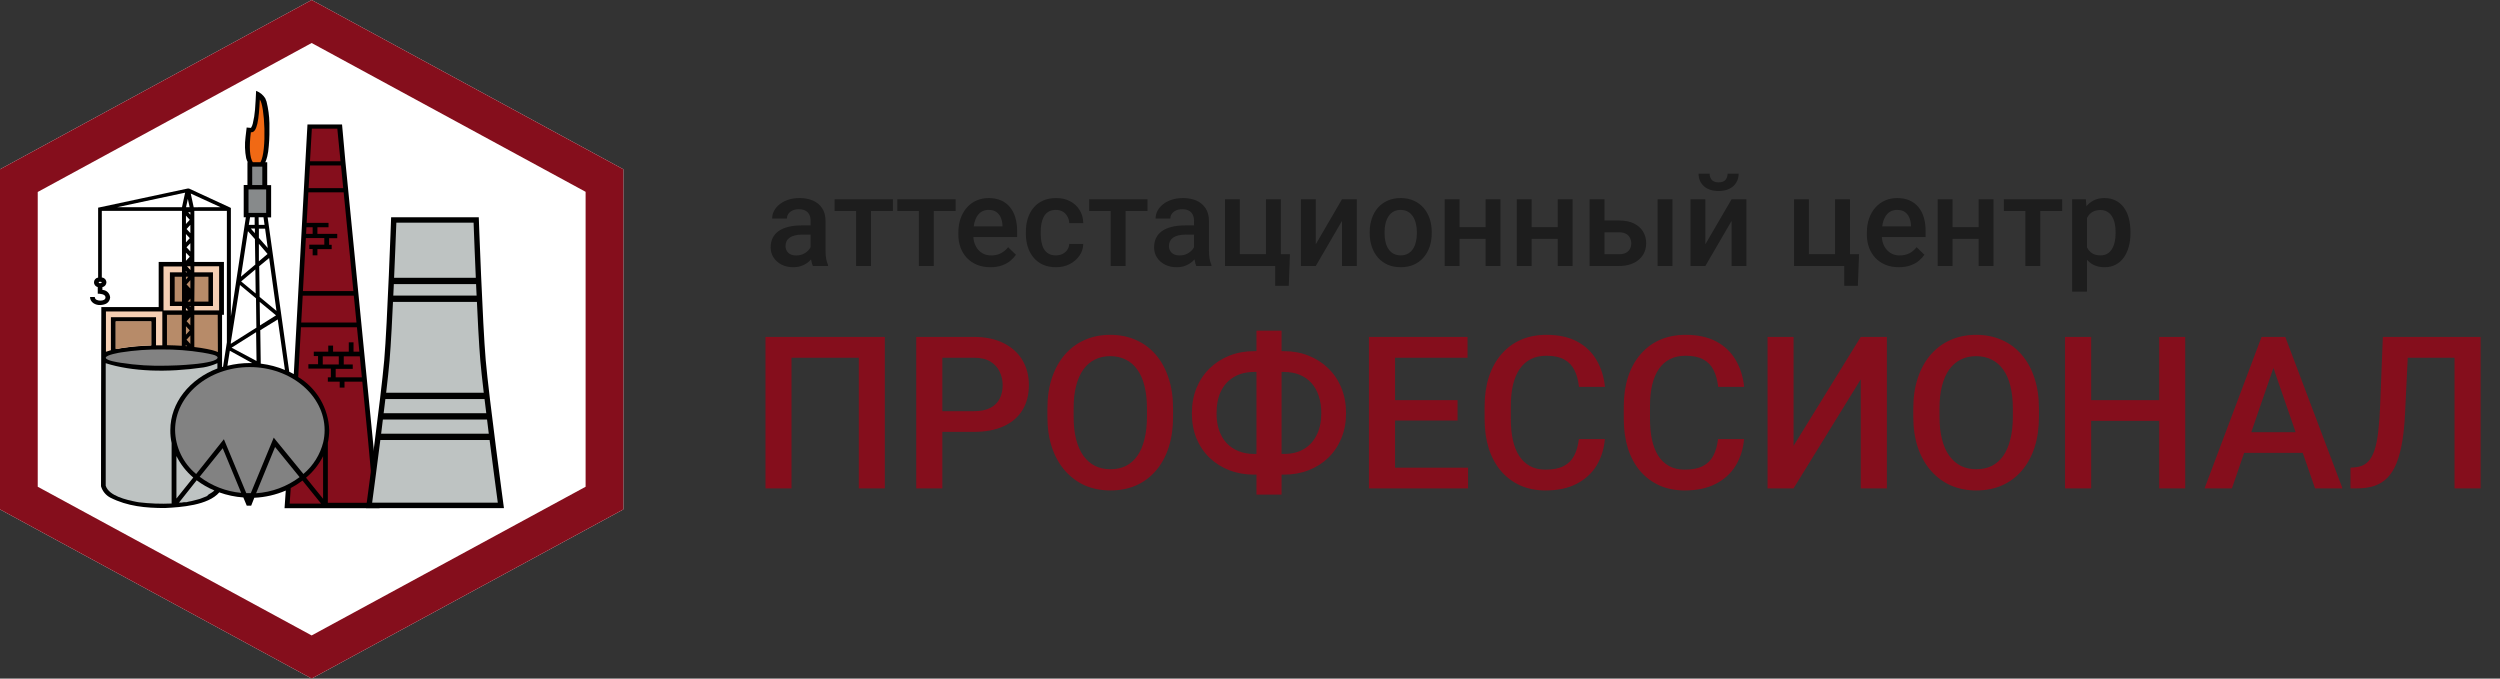 <svg width="280" height="76" viewBox="0 0 280 76" fill="none" xmlns="http://www.w3.org/2000/svg">
<rect x="0" y="0" width="280" height="76" fill="#333333" stroke="none"/>
<g clip-path="url(#clip0_352_309)">
<path fill-rule="evenodd" clip-rule="evenodd" d="M69.814 18.96V57.056L34.904 75.999L0 57.056V18.96L34.904 -0L69.814 18.96Z" fill="white"/>
<path d="M34.904 4.816L65.588 21.483V54.516L34.904 71.17L4.226 54.516V21.501L34.904 4.816ZM34.904 -0L0 18.96V57.056L34.904 75.999L69.814 57.056V18.96L34.904 -0Z" fill="#850E1C"/>
<path fill-rule="evenodd" clip-rule="evenodd" d="M28.547 26.119V25.596H28.091L28.547 26.119ZM28.594 29.63L28.552 26.776L27.768 25.891L26.984 30.991L28.594 29.63ZM28.636 32.869L28.6 30.178L27.008 31.52L28.636 32.869ZM28.732 40.432L28.684 37.205L25.937 38.939L28.732 40.432ZM29.085 33.809L29.121 36.446L30.917 35.32L29.085 33.809ZM29.031 29.817L29.079 33.255L30.965 34.82L30.145 28.901L29.031 29.817ZM28.995 27.306V29.268L29.965 28.444L28.995 27.306ZM28.995 25.608V26.643L29.989 27.775L29.69 25.608H28.995ZM28.235 40.661H27.99C27.14 40.66 26.294 40.763 25.47 40.968L25.739 39.282L28.235 40.661ZM31.911 41.437C31.06 41.083 30.166 40.846 29.253 40.733H29.205L29.151 36.982L31.108 35.778L31.911 41.437ZM20.825 24.145V25.09L21.256 24.614L20.825 24.145ZM21.322 24.048V23.777H21.076L21.322 24.048ZM20.825 27.149L21.256 26.673L20.825 26.21V27.149ZM20.825 29.214L21.256 28.751L20.825 28.299V29.214ZM21.322 27.239L20.89 27.697L21.322 28.167V27.239ZM20.896 25.65L21.322 26.113V25.18L20.896 25.65ZM28.965 24.331H29.51L29.63 25.186H28.977L28.965 24.331ZM28.008 24.331H28.523V25.186H27.864L28.008 24.331ZM20.735 21.579L13.127 23.205H20.382L20.735 21.579ZM24.698 23.205L21.363 21.676L21.693 23.211L24.698 23.205ZM25.41 38.337V23.615H21.764V29.335H25.081V35.254H24.871V40.161V40.558V41.088H24.979L25.41 38.337ZM25.853 38.337V38.427V38.505L28.714 36.699L28.672 33.411L26.876 31.918L25.853 38.337ZM11.918 31.635C11.913 31.761 11.866 31.881 11.784 31.976C11.703 32.071 11.591 32.136 11.469 32.159V32.472C11.695 32.478 11.911 32.57 12.072 32.73C12.233 32.89 12.328 33.105 12.337 33.333C12.253 33.935 11.81 34.128 11.253 34.164C10.697 34.2 10.086 33.863 10.086 33.267H10.619C10.619 33.58 10.948 33.658 11.217 33.67C11.553 33.67 11.816 33.568 11.816 33.303C11.816 32.929 11.181 32.893 10.948 32.893V32.153C10.825 32.125 10.715 32.055 10.638 31.954C10.561 31.854 10.521 31.729 10.526 31.602C10.531 31.475 10.58 31.354 10.665 31.26C10.75 31.166 10.865 31.105 10.99 31.087V23.259L11.163 23.223L21.016 21.116H21.166L25.739 23.229L25.859 23.29V35.428L27.535 24.331H27.295V20.718H27.714V18.172H27.75C27.674 18.026 27.613 17.873 27.571 17.714C27.421 16.938 27.397 16.143 27.499 15.36C27.535 15.004 27.577 14.643 27.625 14.282L28.11 14.324C28.205 14.177 28.274 14.014 28.313 13.842C28.439 13.326 28.523 12.8 28.564 12.271C28.636 11.361 28.636 11.066 28.684 10.175C29.108 10.333 29.468 10.627 29.708 11.012L29.851 11.373C30.049 12.162 30.157 12.97 30.175 13.782V14.438C30.189 15.286 30.143 16.133 30.037 16.973L29.935 17.509C29.879 17.738 29.805 17.961 29.714 18.177H29.929V20.736H30.366V24.349H29.977L30.121 25.379L32.395 41.636C32.569 41.72 32.737 41.805 32.904 41.901L33.413 32.616L34.179 18.557L34.437 13.938H38.309L38.681 18.063C39.662 28.002 40.642 37.943 41.62 47.886L42.512 56.918H31.869L32.006 54.943C30.889 55.422 29.695 55.696 28.481 55.75L28.133 56.635H27.637L27.253 55.714C26.334 55.649 25.428 55.459 24.56 55.148C23.309 56.599 20.274 56.809 18.472 56.9C16.305 56.9 14.282 56.707 12.361 55.738C12.11 55.606 11.888 55.426 11.708 55.207C11.528 54.987 11.394 54.734 11.313 54.461C11.313 47.77 11.325 41.08 11.349 34.393H17.772V29.335H20.382V23.615H11.403V31.081C11.542 31.091 11.672 31.154 11.768 31.257C11.863 31.36 11.916 31.494 11.918 31.635ZM11.403 31.635C11.403 31.569 11.265 31.557 11.205 31.557C11.145 31.557 11.056 31.557 11.056 31.635C11.056 31.713 11.163 31.725 11.217 31.725C11.271 31.725 11.373 31.689 11.403 31.617V31.635ZM21.238 23.205L21.04 22.278L20.837 23.205H21.238Z" fill="black"/>
<path fill-rule="evenodd" clip-rule="evenodd" d="M27.014 55.202C25.326 55.048 23.715 54.423 22.363 53.396L24.943 50.198L27.014 55.202ZM33.556 53.438C32.14 54.5 30.447 55.127 28.684 55.244L30.809 50.06L33.556 53.438ZM27.978 41.112C32.581 41.112 36.358 44.285 36.358 48.181C36.357 48.627 36.307 49.071 36.208 49.506C35.864 50.906 35.084 52.16 33.981 53.083L30.947 49.373L30.659 49.012L30.486 49.434L28.091 55.232H27.583L25.248 49.608L25.075 49.193L24.787 49.554L21.968 53.089C21.243 52.49 20.657 51.74 20.25 50.89C19.843 50.041 19.624 49.112 19.609 48.169C19.609 44.285 23.345 41.112 27.978 41.112Z" fill="#828282"/>
<path fill-rule="evenodd" clip-rule="evenodd" d="M18.125 39.138C16.595 39.122 15.065 39.233 13.552 39.469C13.516 39.469 11.816 39.752 11.846 40.071C11.876 40.39 13.205 40.577 13.51 40.631C15.238 40.901 16.988 41.009 18.736 40.956C19.412 40.956 24.369 40.794 24.375 40.029C24.297 39.776 23.668 39.661 22.681 39.487C21.174 39.246 19.651 39.129 18.125 39.138Z" fill="#828282"/>
<path fill-rule="evenodd" clip-rule="evenodd" d="M21.645 53.486C20.862 52.819 20.221 52 19.76 51.077V55.834L21.645 53.486Z" fill="#BEC3C2"/>
<path fill-rule="evenodd" clip-rule="evenodd" d="M20.047 56.292H20.334L20.61 56.244H20.885L21.154 56.177L21.418 56.129L21.657 56.069L21.909 56.003L22.166 55.937L22.387 55.876L22.591 55.798L22.806 55.714L23.004 55.636L23.189 55.557L23.345 55.395L23.507 55.292L23.668 55.196L23.8 55.106L23.92 55.015L24.009 54.931C23.304 54.637 22.638 54.255 22.028 53.793L20.047 56.292Z" fill="#BEC3C2"/>
<path fill-rule="evenodd" clip-rule="evenodd" d="M24.285 40.703C23.807 40.911 23.307 41.061 22.794 41.149C18.694 41.751 14.785 41.618 11.84 40.679V54.401C12.193 55.539 14.144 55.985 15.276 56.208L15.551 56.256C16.768 56.402 17.996 56.448 19.221 56.394V49.62C19.117 49.144 19.069 48.657 19.077 48.169C19.077 45.105 21.244 42.449 24.35 41.269V40.667L24.285 40.703Z" fill="#BEC3C2"/>
<path d="M37.789 14.408H34.928L34.718 18.063H38.136L37.783 14.45L37.789 14.408ZM38.196 18.533H34.718L34.562 21.074H38.441L38.196 18.569V18.533ZM38.489 21.543H34.538L34.347 24.963H36.795V25.457H35.55V26.192H37.771V26.679H36.861V27.414H37.148V27.902H35.55V28.6H35.017V27.89H34.64V27.402H36.322V26.667H34.257L33.928 32.598H39.579L38.489 21.531V21.543ZM35.017 25.457H34.323L34.281 26.192H35.017V25.445V25.457ZM39.626 33.116H33.904L33.736 36.127H39.926L39.626 33.116ZM39.974 36.657H33.706L33.401 42.226C34.426 42.847 35.281 43.717 35.887 44.754C36.493 45.792 36.832 46.966 36.873 48.169C36.873 48.647 36.821 49.124 36.717 49.59V56.31H41.859L41.207 49.145L40.578 42.75H38.585V43.412H38.046V42.75H36.717V42.262H37.059V41.281H34.538V40.793H35.622V39.878H35.143V39.39H36.765V38.71H37.304V39.39H39.064V38.343H39.596V39.39H40.249L39.974 36.627V36.657ZM40.297 39.908H38.501V40.823H39.507V41.311H37.597V42.262H40.53L40.297 39.908ZM37.944 39.908H36.149V40.823H37.944V39.878V39.908ZM36.185 51.095C35.718 52.021 35.068 52.84 34.275 53.504L36.185 55.864V51.095ZM33.874 53.829C33.461 54.141 33.023 54.417 32.563 54.654L32.443 56.406H35.963L33.874 53.817V53.829Z" fill="#850E1C"/>
<path fill-rule="evenodd" clip-rule="evenodd" d="M28.247 20.725H29.378V18.666H28.247V20.725ZM27.834 23.844H29.809V21.218H27.834V23.844Z" fill="#878A8B"/>
<path fill-rule="evenodd" clip-rule="evenodd" d="M19.562 33.779H20.383V30.991H19.562V33.779ZM21.095 30.991H20.826V31.31L21.095 30.991ZM21.322 31.376L20.891 31.852L21.322 32.321V31.376ZM20.826 32.418V33.351V32.418ZM21.017 33.779H21.322V33.447L21.017 33.779ZM21.765 33.779H23.346V30.991H21.789L21.765 33.779Z" fill="#B78B69"/>
<path fill-rule="evenodd" clip-rule="evenodd" d="M18.311 34.766H20.382V34.272H19.029V30.503H20.382V29.847H18.311V34.766ZM21.764 34.766H24.542V29.823H21.764V30.503H23.854V34.272H21.764V34.766ZM21.322 29.823H20.95L21.333 30.244L21.322 29.823ZM20.825 30.503H20.95L20.801 30.341L20.825 30.503ZM21.322 34.272H21.22L21.322 34.381V34.272ZM20.825 34.766H21.088L20.825 34.477V34.766Z" fill="#F5CFB3"/>
<path fill-rule="evenodd" clip-rule="evenodd" d="M29.098 11.15C29.648 11.807 29.9 16.889 29.175 18.165H28.313C27.966 17.647 27.888 16.437 28.098 14.811C28.81 14.92 28.996 13.342 29.098 11.15Z" fill="#F16914"/>
<path fill-rule="evenodd" clip-rule="evenodd" d="M18.18 38.662V34.881H11.865V39.397C12.048 39.329 12.233 39.271 12.422 39.222V35.525H17.474V38.68H18.18V38.662ZM12.961 39.06H13.254L13.565 38.999C14.683 38.824 15.81 38.723 16.941 38.698V36.001H12.961V39.06Z" fill="#F5CFB3"/>
<path fill-rule="evenodd" clip-rule="evenodd" d="M12.959 39.101L13.252 39.041L13.564 38.98C14.681 38.805 15.809 38.704 16.94 38.679V36H12.959V39.101Z" fill="#B78B69"/>
<path fill-rule="evenodd" clip-rule="evenodd" d="M20.824 37.482L21.255 37.006L20.824 36.536V37.482ZM21.321 37.572L20.89 38.048L21.321 38.517V37.572ZM21.321 35.507L20.896 35.97L21.321 36.44V35.507ZM20.95 38.77H20.806V38.626L20.95 38.77ZM18.699 38.662V35.254H20.363V38.728C19.825 38.692 19.268 38.674 18.717 38.662H18.699ZM24.386 35.254H21.764V38.867C22.237 38.921 22.698 38.993 23.159 39.083C23.506 39.144 23.848 39.231 24.182 39.342L24.404 39.433L24.386 35.254Z" fill="#B78B69"/>
<path fill-rule="evenodd" clip-rule="evenodd" d="M41.332 56.599C41.607 54.564 43.008 44.075 43.331 40.342C43.643 36.729 44.026 26.493 44.097 24.62H53.334C53.4 26.493 53.783 36.729 54.1 40.342C54.417 44.057 55.824 54.545 56.093 56.599H41.332Z" fill="#BEC3C2"/>
<path d="M53.042 24.939C53.132 27.402 53.497 36.927 53.796 40.389C54.095 43.852 55.394 53.636 55.753 56.297H41.681C42.04 53.624 43.327 43.936 43.632 40.389C43.937 36.843 44.296 27.402 44.392 24.939H53.042ZM53.64 24.337H43.806C43.806 24.337 43.381 36.331 43.033 40.341C42.674 44.484 40.992 56.912 40.992 56.912H56.442C56.442 56.912 54.76 44.478 54.401 40.341C54.053 36.337 53.623 24.337 53.623 24.337H53.64Z" fill="black"/>
<path d="M43.871 31.466H53.67" stroke="black" stroke-width="0.707" stroke-miterlimit="10"/>
<path d="M43.871 33.459H53.67" stroke="black" stroke-width="0.707" stroke-miterlimit="10"/>
<path d="M43.01 44.34H54.449" stroke="black" stroke-width="0.707" stroke-miterlimit="10"/>
<path d="M42.512 46.634H54.867" stroke="black" stroke-width="0.707" stroke-miterlimit="10"/>
<path d="M54.98 48.928H42.434" stroke="black" stroke-width="0.707" stroke-miterlimit="10"/>
</g>
<path d="M90.788 28.292V24.73C90.788 24.463 90.74 24.233 90.643 24.04C90.547 23.846 90.399 23.697 90.201 23.591C90.008 23.485 89.764 23.432 89.47 23.432C89.198 23.432 88.963 23.478 88.765 23.57C88.567 23.662 88.413 23.786 88.303 23.943C88.192 24.099 88.137 24.276 88.137 24.474H86.48C86.48 24.18 86.552 23.895 86.694 23.618C86.837 23.342 87.044 23.096 87.316 22.88C87.587 22.663 87.912 22.493 88.289 22.369C88.666 22.244 89.09 22.182 89.559 22.182C90.121 22.182 90.618 22.277 91.051 22.465C91.488 22.654 91.831 22.939 92.079 23.321C92.332 23.699 92.459 24.173 92.459 24.744V28.064C92.459 28.405 92.482 28.711 92.528 28.983C92.579 29.25 92.65 29.482 92.742 29.68V29.791H91.037C90.959 29.611 90.896 29.383 90.85 29.107C90.809 28.826 90.788 28.555 90.788 28.292ZM91.03 25.248L91.044 26.276H89.849C89.541 26.276 89.269 26.306 89.035 26.366C88.8 26.421 88.604 26.504 88.448 26.615C88.291 26.725 88.174 26.859 88.096 27.015C88.017 27.172 87.978 27.349 87.978 27.547C87.978 27.745 88.024 27.926 88.116 28.092C88.209 28.253 88.342 28.38 88.517 28.472C88.696 28.564 88.913 28.61 89.166 28.61C89.506 28.61 89.803 28.541 90.056 28.403C90.314 28.26 90.517 28.087 90.664 27.885C90.811 27.678 90.889 27.482 90.899 27.298L91.437 28.037C91.382 28.226 91.288 28.428 91.154 28.645C91.021 28.861 90.846 29.068 90.629 29.266C90.418 29.459 90.162 29.618 89.863 29.742C89.569 29.866 89.228 29.929 88.841 29.929C88.353 29.929 87.918 29.832 87.537 29.639C87.154 29.441 86.855 29.176 86.639 28.845C86.423 28.509 86.314 28.129 86.314 27.706C86.314 27.31 86.388 26.96 86.535 26.656C86.687 26.348 86.908 26.09 87.198 25.883C87.493 25.676 87.852 25.519 88.275 25.413C88.699 25.303 89.182 25.248 89.725 25.248H91.03ZM97.554 22.32V29.791H95.883V22.32H97.554ZM100.005 22.32V23.632H93.474V22.32H100.005ZM104.583 22.32V29.791H102.912V22.32H104.583ZM107.033 22.32V23.632H100.502V22.32H107.033ZM110.927 29.929C110.375 29.929 109.876 29.839 109.429 29.659C108.987 29.475 108.61 29.22 108.297 28.893C107.989 28.566 107.751 28.182 107.586 27.74C107.42 27.298 107.337 26.822 107.337 26.311V26.035C107.337 25.45 107.422 24.921 107.593 24.447C107.763 23.973 108 23.568 108.304 23.232C108.608 22.891 108.967 22.631 109.381 22.451C109.795 22.272 110.244 22.182 110.727 22.182C111.261 22.182 111.728 22.272 112.129 22.451C112.529 22.631 112.86 22.884 113.123 23.211C113.39 23.533 113.588 23.918 113.717 24.364C113.85 24.81 113.917 25.303 113.917 25.841V26.552H108.145V25.358H112.274V25.227C112.264 24.928 112.205 24.647 112.094 24.385C111.988 24.122 111.825 23.911 111.604 23.75C111.383 23.588 111.088 23.508 110.72 23.508C110.444 23.508 110.198 23.568 109.981 23.687C109.77 23.802 109.593 23.97 109.45 24.191C109.307 24.412 109.197 24.679 109.118 24.992C109.045 25.301 109.008 25.648 109.008 26.035V26.311C109.008 26.638 109.052 26.942 109.139 27.222C109.231 27.498 109.365 27.74 109.54 27.947C109.715 28.154 109.926 28.318 110.175 28.437C110.423 28.552 110.706 28.61 111.024 28.61C111.424 28.61 111.781 28.529 112.094 28.368C112.407 28.207 112.679 27.979 112.909 27.685L113.786 28.534C113.625 28.769 113.415 28.994 113.157 29.211C112.9 29.422 112.584 29.595 112.212 29.728C111.843 29.862 111.415 29.929 110.927 29.929ZM118.266 28.603C118.538 28.603 118.782 28.55 118.998 28.444C119.219 28.334 119.396 28.182 119.53 27.989C119.668 27.795 119.744 27.572 119.758 27.319H121.325C121.316 27.802 121.173 28.242 120.897 28.638C120.621 29.033 120.255 29.349 119.799 29.583C119.343 29.814 118.839 29.929 118.287 29.929C117.716 29.929 117.219 29.832 116.796 29.639C116.372 29.441 116.02 29.169 115.739 28.824C115.459 28.479 115.247 28.081 115.104 27.63C114.966 27.178 114.897 26.695 114.897 26.18V25.938C114.897 25.423 114.966 24.939 115.104 24.488C115.247 24.033 115.459 23.632 115.739 23.287C116.02 22.942 116.372 22.672 116.796 22.479C117.219 22.281 117.714 22.182 118.28 22.182C118.879 22.182 119.403 22.302 119.854 22.541C120.305 22.776 120.66 23.105 120.917 23.529C121.18 23.947 121.316 24.435 121.325 24.992H119.758C119.744 24.716 119.675 24.468 119.55 24.247C119.431 24.021 119.261 23.841 119.04 23.708C118.823 23.575 118.563 23.508 118.259 23.508C117.923 23.508 117.645 23.577 117.424 23.715C117.203 23.849 117.031 24.033 116.906 24.267C116.782 24.497 116.692 24.758 116.637 25.047C116.586 25.333 116.561 25.63 116.561 25.938V26.18C116.561 26.488 116.586 26.787 116.637 27.077C116.688 27.367 116.775 27.627 116.899 27.857C117.028 28.083 117.203 28.265 117.424 28.403C117.645 28.536 117.926 28.603 118.266 28.603ZM126.068 22.32V29.791H124.397V22.32H126.068ZM128.519 22.32V23.632H121.988V22.32H128.519ZM133.731 28.292V24.73C133.731 24.463 133.683 24.233 133.586 24.04C133.49 23.846 133.342 23.697 133.145 23.591C132.951 23.485 132.707 23.432 132.413 23.432C132.141 23.432 131.906 23.478 131.709 23.57C131.511 23.662 131.356 23.786 131.246 23.943C131.135 24.099 131.08 24.276 131.08 24.474H129.423C129.423 24.18 129.495 23.895 129.637 23.618C129.78 23.342 129.987 23.096 130.259 22.88C130.53 22.663 130.855 22.493 131.232 22.369C131.61 22.244 132.033 22.182 132.502 22.182C133.064 22.182 133.561 22.277 133.994 22.465C134.431 22.654 134.774 22.939 135.022 23.321C135.276 23.699 135.402 24.173 135.402 24.744V28.064C135.402 28.405 135.425 28.711 135.471 28.983C135.522 29.25 135.593 29.482 135.685 29.68V29.791H133.98C133.902 29.611 133.84 29.383 133.794 29.107C133.752 28.826 133.731 28.555 133.731 28.292ZM133.973 25.248L133.987 26.276H132.792C132.484 26.276 132.213 26.306 131.978 26.366C131.743 26.421 131.547 26.504 131.391 26.615C131.234 26.725 131.117 26.859 131.039 27.015C130.961 27.172 130.921 27.349 130.921 27.547C130.921 27.745 130.967 27.926 131.06 28.092C131.152 28.253 131.285 28.38 131.46 28.472C131.639 28.564 131.856 28.61 132.109 28.61C132.45 28.61 132.746 28.541 133 28.403C133.257 28.26 133.46 28.087 133.607 27.885C133.754 27.678 133.833 27.482 133.842 27.298L134.38 28.037C134.325 28.226 134.231 28.428 134.097 28.645C133.964 28.861 133.789 29.068 133.573 29.266C133.361 29.459 133.105 29.618 132.806 29.742C132.512 29.866 132.171 29.929 131.784 29.929C131.297 29.929 130.862 29.832 130.48 29.639C130.098 29.441 129.798 29.176 129.582 28.845C129.366 28.509 129.258 28.129 129.258 27.706C129.258 27.31 129.331 26.96 129.479 26.656C129.63 26.348 129.851 26.09 130.141 25.883C130.436 25.676 130.795 25.519 131.218 25.413C131.642 25.303 132.125 25.248 132.668 25.248H133.973ZM137.197 29.791V22.32H138.861V28.465H141.788V22.32H143.459V29.791H137.197ZM144.474 28.472L144.343 32.007H142.817V29.791H141.92V28.472H144.474ZM147.367 27.36L150.301 22.32H151.965V29.791H150.301V24.744L147.367 29.791H145.703V22.32H147.367V27.36ZM153.408 26.138V25.98C153.408 25.441 153.486 24.942 153.643 24.481C153.799 24.016 154.025 23.614 154.319 23.273C154.618 22.928 154.982 22.661 155.41 22.472C155.843 22.279 156.331 22.182 156.874 22.182C157.421 22.182 157.909 22.279 158.337 22.472C158.77 22.661 159.136 22.928 159.435 23.273C159.734 23.614 159.962 24.016 160.119 24.481C160.275 24.942 160.353 25.441 160.353 25.98V26.138C160.353 26.677 160.275 27.176 160.119 27.637C159.962 28.097 159.734 28.5 159.435 28.845C159.136 29.185 158.772 29.452 158.344 29.645C157.916 29.834 157.431 29.929 156.888 29.929C156.34 29.929 155.85 29.834 155.417 29.645C154.989 29.452 154.625 29.185 154.326 28.845C154.027 28.5 153.799 28.097 153.643 27.637C153.486 27.176 153.408 26.677 153.408 26.138ZM155.072 25.98V26.138C155.072 26.474 155.106 26.792 155.175 27.091C155.244 27.39 155.353 27.653 155.5 27.878C155.647 28.104 155.836 28.281 156.066 28.41C156.296 28.539 156.57 28.603 156.888 28.603C157.196 28.603 157.463 28.539 157.688 28.41C157.919 28.281 158.107 28.104 158.255 27.878C158.402 27.653 158.51 27.39 158.579 27.091C158.653 26.792 158.689 26.474 158.689 26.138V25.98C158.689 25.648 158.653 25.335 158.579 25.041C158.51 24.741 158.4 24.477 158.248 24.247C158.1 24.016 157.912 23.837 157.681 23.708C157.456 23.575 157.187 23.508 156.874 23.508C156.561 23.508 156.289 23.575 156.059 23.708C155.834 23.837 155.647 24.016 155.5 24.247C155.353 24.477 155.244 24.741 155.175 25.041C155.106 25.335 155.072 25.648 155.072 25.98ZM166.85 25.441V26.753H162.984V25.441H166.85ZM163.467 22.32V29.791H161.803V22.32H163.467ZM168.051 22.32V29.791H166.387V22.32H168.051ZM174.928 25.441V26.753H171.062V25.441H174.928ZM171.545 22.32V29.791H169.881V22.32H171.545ZM176.129 22.32V29.791H174.465V22.32H176.129ZM179.139 24.695H181.342C181.986 24.695 182.534 24.803 182.985 25.02C183.436 25.236 183.779 25.538 184.014 25.924C184.253 26.306 184.373 26.744 184.373 27.236C184.373 27.6 184.306 27.938 184.172 28.251C184.039 28.559 183.841 28.829 183.579 29.059C183.321 29.289 183.003 29.468 182.626 29.597C182.253 29.726 181.825 29.791 181.342 29.791H178.035V22.32H179.705V28.472H181.342C181.673 28.472 181.938 28.414 182.136 28.299C182.334 28.184 182.476 28.035 182.564 27.851C182.656 27.666 182.702 27.471 182.702 27.264C182.702 27.052 182.656 26.852 182.564 26.663C182.476 26.474 182.334 26.32 182.136 26.2C181.938 26.081 181.673 26.021 181.342 26.021H179.139V24.695ZM187.314 22.32V29.791H185.65V22.32H187.314ZM191 27.36L193.935 22.32H195.598V29.791H193.935V24.744L191 29.791H189.337V22.32H191V27.36ZM193.493 19.448H194.729C194.729 19.83 194.637 20.169 194.452 20.463C194.273 20.753 194.015 20.981 193.679 21.147C193.348 21.312 192.952 21.395 192.492 21.395C191.797 21.395 191.247 21.216 190.842 20.857C190.441 20.493 190.241 20.024 190.241 19.448H191.477C191.477 19.706 191.553 19.934 191.705 20.132C191.861 20.325 192.123 20.422 192.492 20.422C192.855 20.422 193.113 20.325 193.265 20.132C193.417 19.934 193.493 19.706 193.493 19.448ZM200.935 29.791V22.32H202.599V28.465H205.526V22.32H207.197V29.791H200.935ZM208.212 28.472L208.081 32.007H206.555V29.791H205.658V28.472H208.212ZM212.679 29.929C212.127 29.929 211.627 29.839 211.181 29.659C210.739 29.475 210.362 29.22 210.049 28.893C209.74 28.566 209.503 28.182 209.338 27.74C209.172 27.298 209.089 26.822 209.089 26.311V26.035C209.089 25.45 209.174 24.921 209.344 24.447C209.515 23.973 209.752 23.568 210.056 23.232C210.359 22.891 210.718 22.631 211.133 22.451C211.547 22.272 211.996 22.182 212.479 22.182C213.013 22.182 213.48 22.272 213.88 22.451C214.281 22.631 214.612 22.884 214.875 23.211C215.142 23.533 215.339 23.918 215.468 24.364C215.602 24.81 215.669 25.303 215.669 25.841V26.552H209.897V25.358H214.025V25.227C214.016 24.928 213.956 24.647 213.846 24.385C213.74 24.122 213.577 23.911 213.356 23.75C213.135 23.588 212.84 23.508 212.472 23.508C212.196 23.508 211.95 23.568 211.733 23.687C211.521 23.802 211.344 23.97 211.202 24.191C211.059 24.412 210.948 24.679 210.87 24.992C210.797 25.301 210.76 25.648 210.76 26.035V26.311C210.76 26.638 210.803 26.942 210.891 27.222C210.983 27.498 211.116 27.74 211.291 27.947C211.466 28.154 211.678 28.318 211.927 28.437C212.175 28.552 212.458 28.61 212.776 28.61C213.176 28.61 213.533 28.529 213.846 28.368C214.159 28.207 214.43 27.979 214.661 27.685L215.537 28.534C215.376 28.769 215.167 28.994 214.909 29.211C214.651 29.422 214.336 29.595 213.963 29.728C213.595 29.862 213.167 29.929 212.679 29.929ZM222.069 25.441V26.753H218.202V25.441H222.069ZM218.686 22.32V29.791H217.022V22.32H218.686ZM223.27 22.32V29.791H221.606V22.32H223.27ZM228.51 22.32V29.791H226.839V22.32H228.51ZM230.961 22.32V23.632H224.43V22.32H230.961ZM233.743 23.756V32.663H232.079V22.32H233.612L233.743 23.756ZM238.611 25.986V26.131C238.611 26.674 238.546 27.178 238.417 27.643C238.293 28.104 238.107 28.506 237.858 28.852C237.614 29.192 237.313 29.457 236.954 29.645C236.595 29.834 236.18 29.929 235.711 29.929C235.246 29.929 234.839 29.843 234.489 29.673C234.144 29.498 233.851 29.252 233.612 28.934C233.373 28.617 233.179 28.244 233.032 27.816C232.889 27.383 232.788 26.909 232.728 26.394V25.834C232.788 25.287 232.889 24.79 233.032 24.343C233.179 23.897 233.373 23.512 233.612 23.19C233.851 22.868 234.144 22.619 234.489 22.445C234.834 22.27 235.237 22.182 235.697 22.182C236.167 22.182 236.583 22.274 236.947 22.458C237.31 22.638 237.616 22.896 237.865 23.232C238.114 23.563 238.3 23.963 238.424 24.433C238.549 24.898 238.611 25.416 238.611 25.986ZM236.947 26.131V25.986C236.947 25.641 236.915 25.321 236.85 25.027C236.786 24.728 236.684 24.465 236.546 24.24C236.408 24.014 236.231 23.839 236.015 23.715C235.803 23.586 235.548 23.522 235.248 23.522C234.954 23.522 234.701 23.572 234.489 23.674C234.277 23.77 234.1 23.906 233.957 24.081C233.815 24.256 233.704 24.461 233.626 24.695C233.548 24.925 233.492 25.176 233.46 25.448V26.787C233.515 27.119 233.61 27.422 233.743 27.699C233.877 27.975 234.065 28.196 234.309 28.361C234.558 28.523 234.876 28.603 235.262 28.603C235.561 28.603 235.817 28.539 236.029 28.41C236.24 28.281 236.413 28.104 236.546 27.878C236.684 27.648 236.786 27.383 236.85 27.084C236.915 26.785 236.947 26.467 236.947 26.131Z" fill="#1D1D1D"/>
<path d="M99.099 37.734V54.697H96.186V40.064H88.648V54.697H85.736V37.734H99.099ZM109.06 48.371H104.645V46.053H109.06C109.829 46.053 110.45 45.928 110.924 45.68C111.398 45.431 111.744 45.089 111.961 44.654C112.186 44.212 112.299 43.707 112.299 43.14C112.299 42.604 112.186 42.103 111.961 41.637C111.744 41.163 111.398 40.783 110.924 40.495C110.45 40.208 109.829 40.064 109.06 40.064H105.542V54.697H102.617V37.734H109.06C110.373 37.734 111.487 37.967 112.404 38.433C113.328 38.891 114.031 39.528 114.513 40.344C114.994 41.151 115.235 42.076 115.235 43.117C115.235 44.212 114.994 45.152 114.513 45.936C114.031 46.721 113.328 47.322 112.404 47.742C111.487 48.161 110.373 48.371 109.06 48.371ZM131.383 45.75V46.682C131.383 47.963 131.216 49.113 130.882 50.13C130.548 51.148 130.07 52.014 129.449 52.728C128.835 53.443 128.097 53.99 127.235 54.371C126.373 54.744 125.417 54.93 124.369 54.93C123.328 54.93 122.377 54.744 121.515 54.371C120.66 53.99 119.918 53.443 119.289 52.728C118.66 52.014 118.171 51.148 117.821 50.13C117.48 49.113 117.309 47.963 117.309 46.682V45.75C117.309 44.468 117.48 43.322 117.821 42.313C118.163 41.295 118.645 40.429 119.266 39.715C119.895 38.992 120.637 38.445 121.491 38.072C122.353 37.691 123.305 37.501 124.346 37.501C125.394 37.501 126.35 37.691 127.212 38.072C128.074 38.445 128.816 38.992 129.437 39.715C130.058 40.429 130.536 41.295 130.87 42.313C131.212 43.322 131.383 44.468 131.383 45.75ZM128.458 46.682V45.726C128.458 44.779 128.365 43.944 128.179 43.221C128 42.491 127.732 41.882 127.375 41.392C127.025 40.895 126.594 40.522 126.082 40.274C125.569 40.018 124.99 39.889 124.346 39.889C123.701 39.889 123.126 40.018 122.621 40.274C122.116 40.522 121.685 40.895 121.328 41.392C120.979 41.882 120.711 42.491 120.524 43.221C120.338 43.944 120.245 44.779 120.245 45.726V46.682C120.245 47.629 120.338 48.468 120.524 49.198C120.711 49.928 120.983 50.546 121.34 51.051C121.705 51.548 122.14 51.924 122.645 52.181C123.15 52.429 123.724 52.554 124.369 52.554C125.021 52.554 125.6 52.429 126.105 52.181C126.61 51.924 127.037 51.548 127.386 51.051C127.736 50.546 128 49.928 128.179 49.198C128.365 48.468 128.458 47.629 128.458 46.682ZM140.458 39.33H143.79C144.792 39.33 145.713 39.497 146.552 39.831C147.398 40.165 148.136 40.639 148.765 41.252C149.394 41.858 149.884 42.588 150.233 43.443C150.583 44.289 150.757 45.233 150.757 46.274C150.757 47.299 150.583 48.235 150.233 49.082C149.884 49.928 149.394 50.658 148.765 51.272C148.136 51.878 147.398 52.344 146.552 52.67C145.713 52.996 144.792 53.159 143.79 53.159H140.458C139.464 53.159 138.544 52.996 137.697 52.67C136.851 52.344 136.109 51.878 135.472 51.272C134.843 50.666 134.353 49.944 134.004 49.105C133.662 48.258 133.491 47.322 133.491 46.297C133.491 45.256 133.662 44.313 134.004 43.466C134.353 42.612 134.843 41.878 135.472 41.264C136.109 40.643 136.851 40.165 137.697 39.831C138.544 39.497 139.464 39.33 140.458 39.33ZM140.458 41.66C139.588 41.66 138.839 41.847 138.21 42.219C137.581 42.585 137.095 43.113 136.753 43.804C136.42 44.495 136.253 45.326 136.253 46.297C136.253 47.012 136.35 47.649 136.544 48.208C136.738 48.767 137.018 49.241 137.383 49.629C137.748 50.018 138.19 50.317 138.711 50.526C139.231 50.736 139.814 50.841 140.458 50.841H143.814C144.676 50.841 145.418 50.658 146.039 50.293C146.66 49.92 147.138 49.392 147.472 48.709C147.814 48.025 147.985 47.214 147.985 46.274C147.985 45.552 147.888 44.907 147.693 44.34C147.507 43.765 147.231 43.28 146.866 42.884C146.509 42.487 146.074 42.185 145.561 41.975C145.049 41.765 144.466 41.66 143.814 41.66H140.458ZM143.534 37.035V55.396H140.726V37.035H143.534ZM164.424 52.379V54.697H155.418V52.379H164.424ZM156.245 37.734V54.697H153.321V37.734H156.245ZM163.247 44.818V47.101H155.418V44.818H163.247ZM164.365 37.734V40.064H155.418V37.734H164.365ZM176.831 49.175H179.744C179.651 50.286 179.34 51.276 178.812 52.146C178.284 53.008 177.542 53.688 176.587 54.185C175.631 54.682 174.47 54.93 173.103 54.93C172.055 54.93 171.111 54.744 170.272 54.371C169.433 53.99 168.715 53.455 168.117 52.763C167.519 52.064 167.06 51.221 166.742 50.235C166.431 49.249 166.276 48.146 166.276 46.926V45.517C166.276 44.297 166.435 43.194 166.754 42.208C167.08 41.221 167.546 40.379 168.152 39.68C168.758 38.973 169.484 38.433 170.33 38.06C171.185 37.687 172.144 37.501 173.208 37.501C174.56 37.501 175.701 37.75 176.633 38.247C177.565 38.744 178.288 39.431 178.8 40.309C179.321 41.187 179.639 42.192 179.756 43.326H176.843C176.765 42.596 176.595 41.971 176.33 41.451C176.074 40.93 175.694 40.534 175.189 40.262C174.684 39.983 174.024 39.843 173.208 39.843C172.54 39.843 171.958 39.967 171.461 40.216C170.963 40.464 170.548 40.829 170.214 41.311C169.88 41.792 169.628 42.386 169.457 43.093C169.294 43.792 169.212 44.592 169.212 45.493V46.926C169.212 47.781 169.286 48.557 169.433 49.257C169.589 49.948 169.822 50.542 170.132 51.039C170.451 51.536 170.855 51.92 171.344 52.192C171.833 52.464 172.42 52.6 173.103 52.6C173.934 52.6 174.606 52.468 175.119 52.204C175.639 51.94 176.031 51.556 176.296 51.051C176.567 50.538 176.746 49.913 176.831 49.175ZM192.42 49.175H195.333C195.239 50.286 194.929 51.276 194.4 52.146C193.872 53.008 193.131 53.688 192.175 54.185C191.22 54.682 190.059 54.93 188.692 54.93C187.643 54.93 186.699 54.744 185.861 54.371C185.022 53.99 184.303 53.455 183.705 52.763C183.107 52.064 182.649 51.221 182.331 50.235C182.02 49.249 181.864 48.146 181.864 46.926V45.517C181.864 44.297 182.024 43.194 182.342 42.208C182.668 41.221 183.134 40.379 183.74 39.68C184.346 38.973 185.072 38.433 185.919 38.06C186.773 37.687 187.732 37.501 188.797 37.501C190.148 37.501 191.29 37.75 192.222 38.247C193.154 38.744 193.876 39.431 194.389 40.309C194.909 41.187 195.228 42.192 195.344 43.326H192.432C192.354 42.596 192.183 41.971 191.919 41.451C191.663 40.93 191.282 40.534 190.777 40.262C190.272 39.983 189.612 39.843 188.797 39.843C188.129 39.843 187.546 39.967 187.049 40.216C186.552 40.464 186.136 40.829 185.802 41.311C185.468 41.792 185.216 42.386 185.045 43.093C184.882 43.792 184.8 44.592 184.8 45.493V46.926C184.8 47.781 184.874 48.557 185.022 49.257C185.177 49.948 185.41 50.542 185.721 51.039C186.039 51.536 186.443 51.92 186.932 52.192C187.422 52.464 188.008 52.6 188.692 52.6C189.523 52.6 190.195 52.468 190.707 52.204C191.228 51.94 191.62 51.556 191.884 51.051C192.156 50.538 192.334 49.913 192.42 49.175ZM200.878 49.932L208.404 37.734H211.329V54.697H208.404V42.487L200.878 54.697H197.966V37.734H200.878V49.932ZM228.362 45.75V46.682C228.362 47.963 228.195 49.113 227.861 50.13C227.527 51.148 227.049 52.014 226.428 52.728C225.814 53.443 225.076 53.99 224.214 54.371C223.352 54.744 222.397 54.93 221.348 54.93C220.307 54.93 219.356 54.744 218.494 54.371C217.639 53.99 216.898 53.443 216.269 52.728C215.639 52.014 215.15 51.148 214.801 50.13C214.459 49.113 214.288 47.963 214.288 46.682V45.75C214.288 44.468 214.459 43.322 214.801 42.313C215.142 41.295 215.624 40.429 216.245 39.715C216.874 38.992 217.616 38.445 218.471 38.072C219.333 37.691 220.284 37.501 221.325 37.501C222.373 37.501 223.329 37.691 224.191 38.072C225.053 38.445 225.795 38.992 226.416 39.715C227.038 40.429 227.515 41.295 227.849 42.313C228.191 43.322 228.362 44.468 228.362 45.75ZM225.438 46.682V45.726C225.438 44.779 225.344 43.944 225.158 43.221C224.979 42.491 224.711 41.882 224.354 41.392C224.005 40.895 223.574 40.522 223.061 40.274C222.548 40.018 221.97 39.889 221.325 39.889C220.68 39.889 220.106 40.018 219.601 40.274C219.096 40.522 218.665 40.895 218.307 41.392C217.958 41.882 217.69 42.491 217.504 43.221C217.317 43.944 217.224 44.779 217.224 45.726V46.682C217.224 47.629 217.317 48.468 217.504 49.198C217.69 49.928 217.962 50.546 218.319 51.051C218.684 51.548 219.119 51.924 219.624 52.181C220.129 52.429 220.704 52.554 221.348 52.554C222.001 52.554 222.579 52.429 223.084 52.181C223.589 51.924 224.016 51.548 224.366 51.051C224.715 50.546 224.979 49.928 225.158 49.198C225.344 48.468 225.438 47.629 225.438 46.682ZM242.494 44.818V47.136H233.488V44.818H242.494ZM234.21 37.734V54.697H231.286V37.734H234.21ZM244.743 37.734V54.697H241.83V37.734H244.743ZM255.042 39.994L249.974 54.697H246.91L253.294 37.734H255.251L255.042 39.994ZM259.282 54.697L254.203 39.994L253.981 37.734H255.95L262.358 54.697H259.282ZM259.038 48.406V50.724H249.811V48.406H259.038ZM275.593 37.734V40.064H267.461V37.734H275.593ZM277.83 37.734V54.697H274.906V37.734H277.83ZM266.879 37.734H269.78L269.372 46.157C269.318 47.392 269.213 48.48 269.057 49.42C268.902 50.359 268.692 51.163 268.428 51.831C268.164 52.499 267.83 53.047 267.426 53.474C267.022 53.893 266.537 54.204 265.97 54.406C265.411 54.6 264.754 54.697 264.001 54.697H263.255V52.379L263.71 52.344C264.121 52.313 264.475 52.216 264.77 52.053C265.073 51.882 265.329 51.633 265.539 51.307C265.749 50.973 265.923 50.542 266.063 50.014C266.203 49.486 266.312 48.841 266.389 48.08C266.475 47.319 266.537 46.429 266.576 45.412L266.879 37.734Z" fill="#850E1C"/>
<defs>
<clipPath id="clip0_352_309">
<rect width="69.814" height="76" fill="white"/>
</clipPath>
</defs>
</svg>

